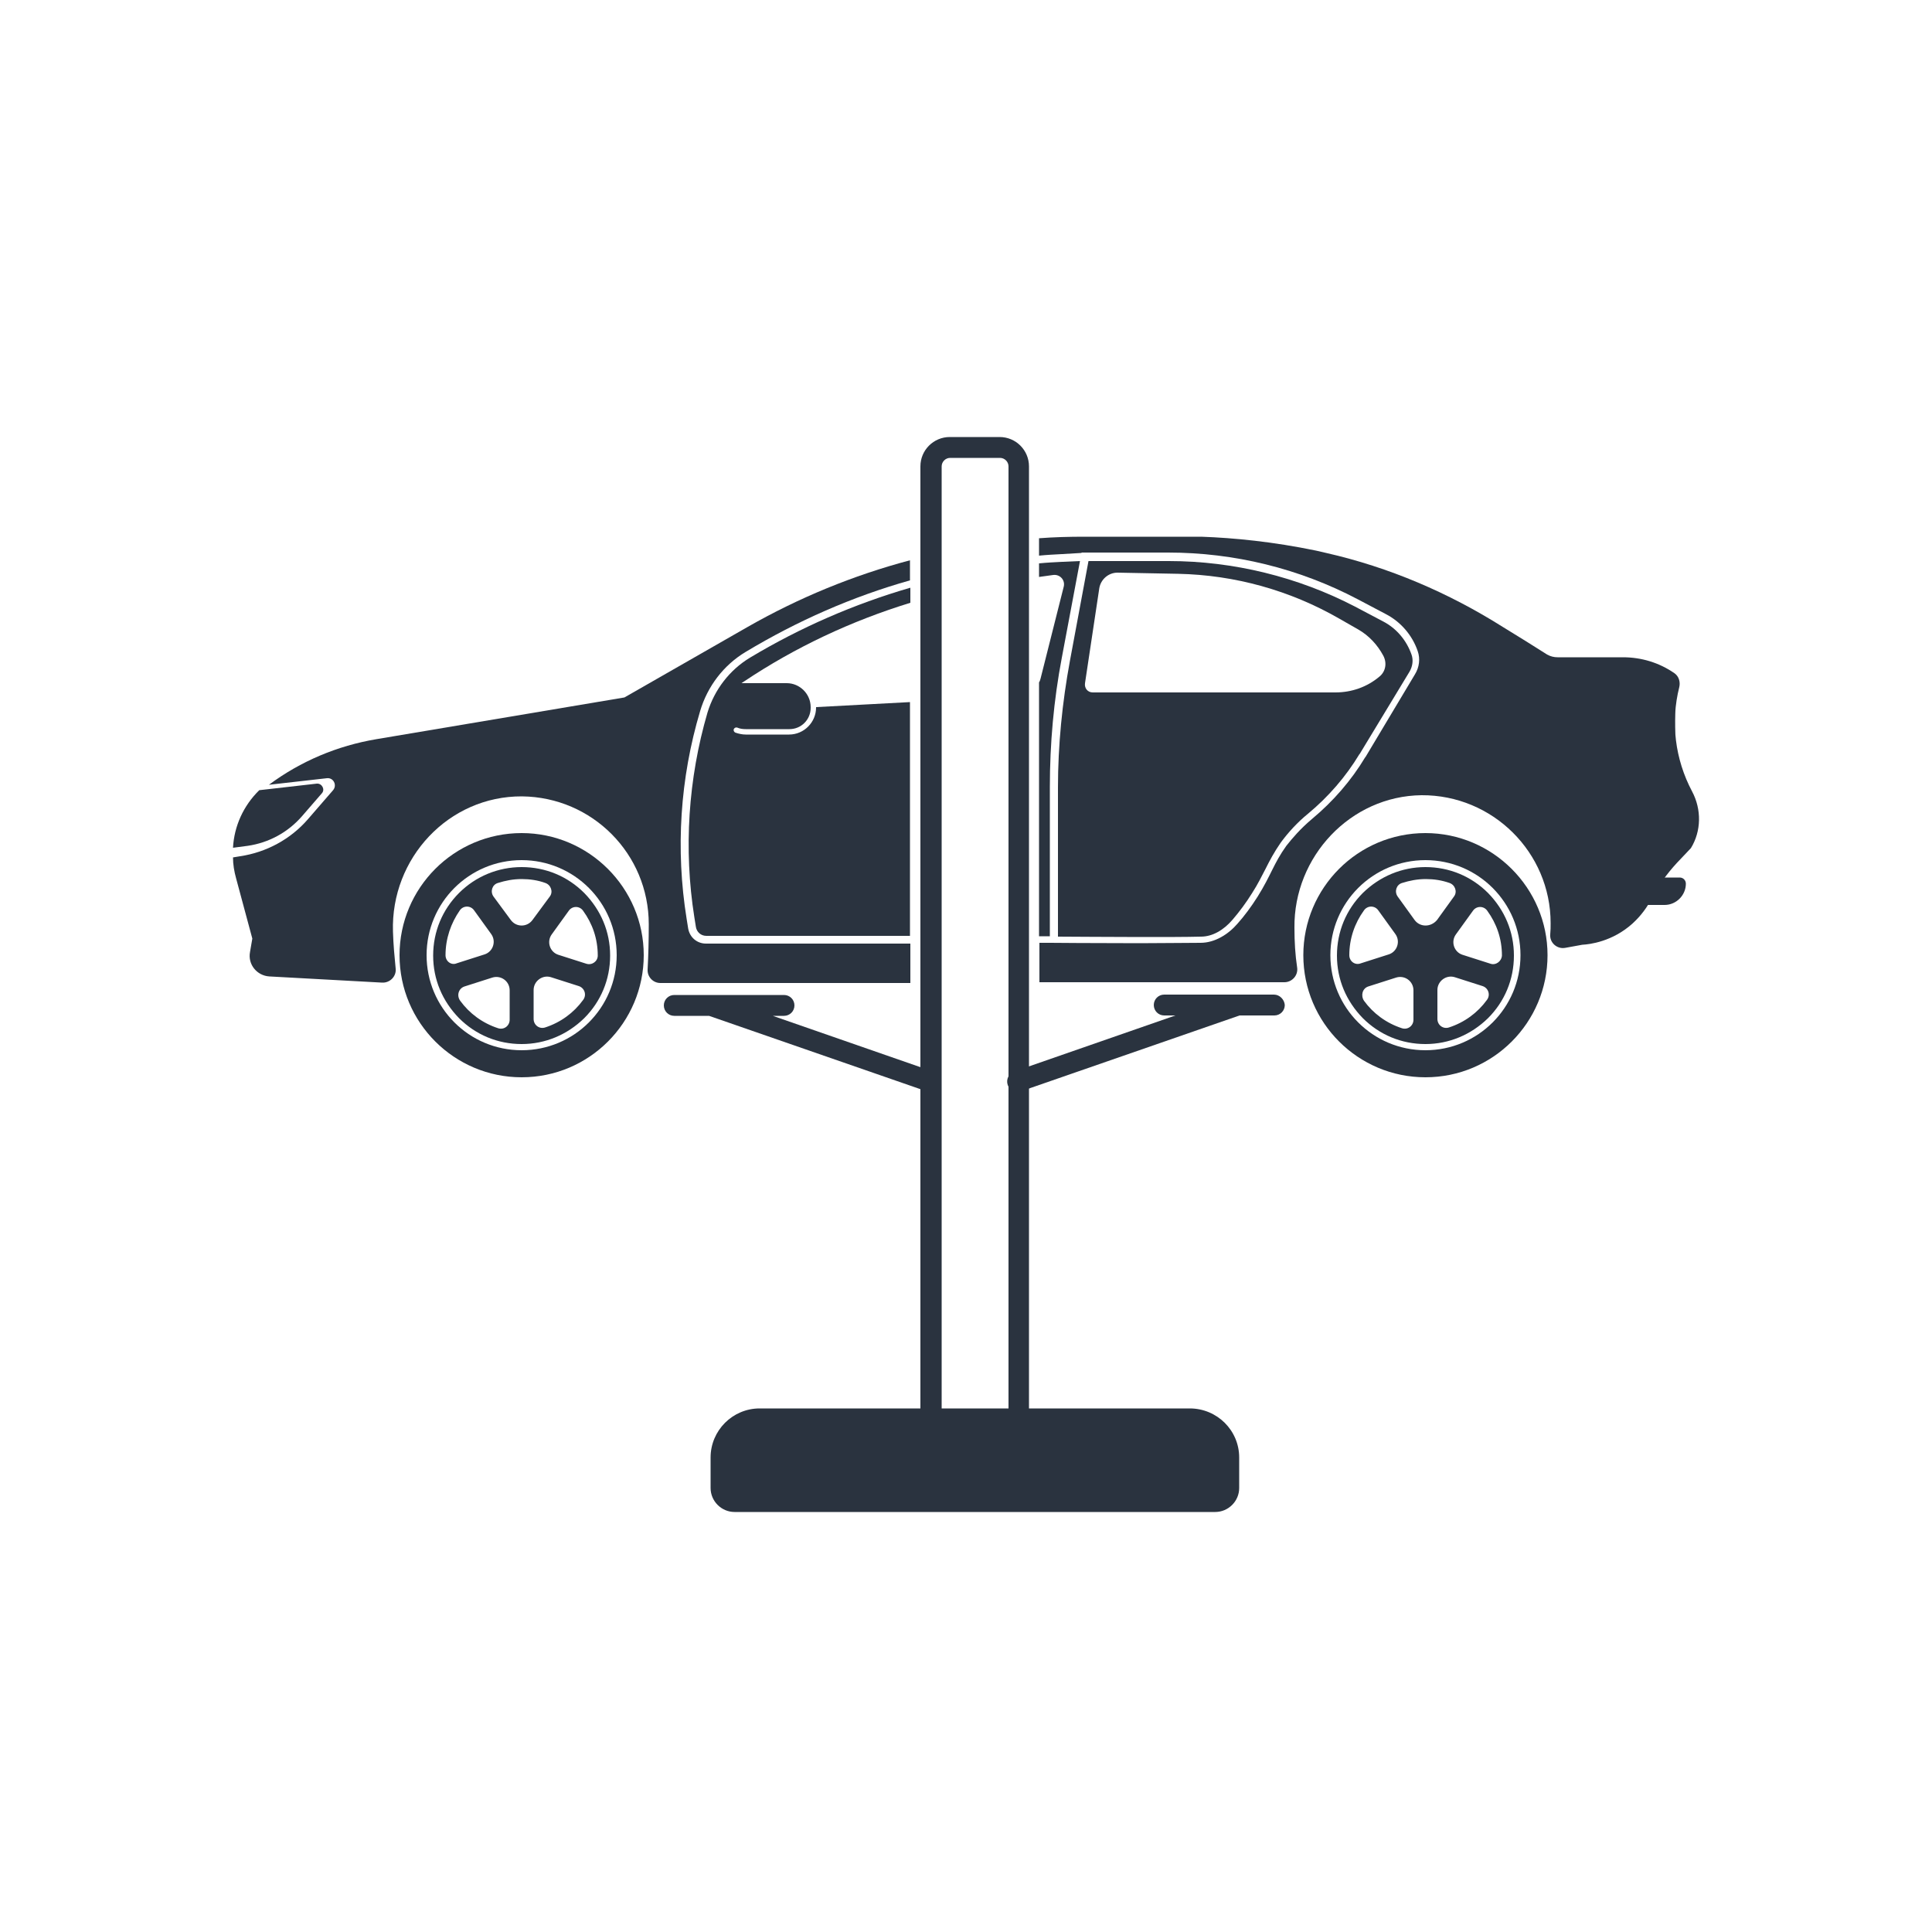 <svg xmlns="http://www.w3.org/2000/svg" xmlns:xlink="http://www.w3.org/1999/xlink" id="Ebene_1" x="0px" y="0px" viewBox="0 0 500 500" style="enable-background:new 0 0 500 500;" xml:space="preserve">
<style type="text/css">
	.st0{fill:#2A333F;}
</style>
<g>
	<path class="st0" d="M431.3,197.1c-2.4,0-4.3-1.9-4.3-4.3v-6.8c0-2.4,1.9-4.3,4.3-4.3c1.2,0,2.2,1,2.2,2.2v11.1   C433.5,196.1,432.5,197.1,431.3,197.1z"></path>
	<path class="st0" d="M430.8,234.2H423c-1.3,0-2-1.4-1.4-2.5l2.6-3.9c0.3-0.5,0.8-0.7,1.4-0.7h9.1c0.9,0,1.6,0.7,1.6,1.6   C436.3,231.7,433.8,234.2,430.8,234.2z"></path>
	<path class="st0" d="M337.3,247.2c0,17.5,14.2,31.6,31.6,31.6c17.5,0,31.6-14.2,31.6-31.6s-14.2-31.6-31.6-31.6   C351.4,215.6,337.3,229.8,337.3,247.2z M344.3,247.2c0-13.6,11-24.6,24.6-24.6c13.6,0,24.6,11,24.6,24.6c0,13.6-11,24.6-24.6,24.6   C355.3,271.8,344.3,260.8,344.3,247.2z"></path>
	<path class="st0" d="M352.7,231.1c-4.3,4.3-6.7,10-6.7,16.2s2.4,11.8,6.7,16.2c4.3,4.3,10,6.7,16.2,6.7c6.1,0,11.8-2.4,16.2-6.7   c4.3-4.3,6.7-10,6.7-16.2s-2.4-11.8-6.7-16.2c-4.3-4.3-10-6.7-16.2-6.7C362.8,224.4,357.1,226.8,352.7,231.1z M385.7,249.4   l-7.2-2.3c-2.2-0.7-3.1-3.4-1.7-5.3l4.4-6.1c0.9-1.3,2.8-1.3,3.7,0c2.4,3.3,3.8,7.2,3.8,11.6c0,0,0,0,0,0   C388.6,248.8,387.1,249.9,385.7,249.4z M372,256.2c0-2.3,2.3-4,4.5-3.3l7.2,2.3c1.5,0.5,2.1,2.3,1.1,3.6c-2.4,3.3-5.8,5.8-9.8,7.1   c-1.5,0.5-3-0.6-3-2.2V256.2z M366.1,238.1l-4.4-6.1c-0.9-1.3-0.3-3.1,1.2-3.5c1.9-0.6,3.9-1,6.1-1c2.1,0,4.1,0.3,6.1,1   c1.5,0.5,2.1,2.3,1.2,3.5l-4.4,6.1C370.3,240,367.5,240,366.1,238.1z M354.1,255.3l7.2-2.3c2.2-0.7,4.5,0.9,4.5,3.3v7.6   c0,1.6-1.5,2.7-3,2.2c-4-1.3-7.4-3.8-9.8-7.1C352.1,257.6,352.6,255.8,354.1,255.3z M349.2,247.2c0-4.3,1.4-8.3,3.8-11.6   c0.9-1.3,2.8-1.3,3.7,0l4.4,6.1c1.4,1.9,0.5,4.6-1.7,5.3l-7.2,2.3C350.7,249.9,349.2,248.8,349.2,247.2   C349.2,247.2,349.2,247.2,349.2,247.2z"></path>
	<path class="st0" d="M364.8,173.8c0.8-1.4,1-3,0.5-4.4c-1.3-3.7-3.9-6.8-7.4-8.6l-7.2-3.8c-14.8-7.7-31.5-11.8-48.2-11.8h-20.8   l-4.8,25.8c-2,10.8-3.1,21.9-3.1,32.8v38.6c3.7,0,12.5,0.1,21.2,0.1c6.7,0,12,0,15.8-0.1c2.9,0,5.8-1.6,8.2-4.4   c1.8-2.1,3.5-4.4,5-6.8c1.6-2.5,2.5-4.4,3.5-6.3c1.1-2.2,2.2-4.3,4-6.9c2-2.7,4.3-5.2,7-7.4c5.3-4.4,9.8-9.6,13.3-15.4l0.1-0.1l0,0   L364.8,173.8z M357,175.1c-3.2,2.7-7.2,4.1-11.4,4.1h-62.8c-1.3,0-2.2-1.1-2-2.4l3.7-24.6c0.4-2.3,2.4-4,4.7-4l15.7,0.3   c14.7,0.3,29,4.3,41.7,11.6l4.9,2.8c2.8,1.6,5,4,6.5,6.8C359,171.6,358.6,173.8,357,175.1z"></path>
	<path class="st0" d="M103.4,247.2c0,17.5,14.2,31.6,31.6,31.6c17.5,0,31.6-14.2,31.6-31.6s-14.2-31.6-31.6-31.6   C117.5,215.6,103.4,229.8,103.4,247.2z M110.4,247.2c0-13.6,11-24.6,24.6-24.6c13.6,0,24.6,11,24.6,24.6c0,13.6-11,24.6-24.6,24.6   C121.4,271.8,110.4,260.8,110.4,247.2z"></path>
	<path class="st0" d="M118.8,231.1c-4.3,4.3-6.7,10-6.7,16.2s2.4,11.8,6.7,16.2c4.3,4.3,10,6.7,16.2,6.7c6.1,0,11.8-2.4,16.2-6.7   c4.3-4.3,6.7-10,6.7-16.2s-2.4-11.8-6.7-16.2c-4.3-4.3-10-6.7-16.2-6.7C128.9,224.4,123.1,226.8,118.8,231.1z M151.7,249.4   l-7.2-2.3c-2.2-0.7-3.1-3.4-1.7-5.3l4.4-6.1c0.9-1.3,2.8-1.3,3.7,0c2.4,3.3,3.8,7.2,3.8,11.6c0,0,0,0,0,0   C154.7,248.8,153.2,249.9,151.7,249.4z M138.1,256.2c0-2.3,2.3-4,4.5-3.3l7.2,2.3c1.5,0.5,2.1,2.3,1.1,3.6   c-2.4,3.3-5.8,5.8-9.8,7.1c-1.5,0.5-3-0.6-3-2.2V256.2z M132.2,238.1l-4.5-6.1c-0.9-1.3-0.3-3.1,1.2-3.5c1.9-0.6,3.9-1,6.1-1   c2.1,0,4.2,0.3,6.1,1c1.5,0.5,2.1,2.3,1.2,3.5l-4.5,6.1C136.4,240,133.6,240,132.2,238.1z M120.2,255.3l7.2-2.3   c2.2-0.7,4.5,0.9,4.5,3.3v7.6c0,1.6-1.5,2.7-3,2.2c-4-1.3-7.4-3.8-9.8-7.1C118.1,257.6,118.7,255.8,120.2,255.3z M115.3,247.2   c0-4.3,1.4-8.3,3.7-11.6c0.9-1.3,2.8-1.3,3.7,0l4.4,6.1c1.4,1.9,0.5,4.6-1.7,5.3l-7.2,2.3C116.8,249.9,115.3,248.8,115.3,247.2   C115.3,247.2,115.3,247.2,115.3,247.2z"></path>
	<path class="st0" d="M83.3,205.3l-5.2,6c-3.6,4.1-8.5,6.8-14,7.6l-3.8,0.5c0.3-5.6,2.7-10.9,6.8-14.9l14.9-1.7   C83.3,202.7,84.2,204.3,83.3,205.3z"></path>
	<path class="st0" d="M307.9,364.5h-41.6V120.7c0-4.2-3.4-7.6-7.6-7.6h-12.9c-4.2,0-7.6,3.4-7.6,7.6v243.8h-41.6   c-7,0-12.7,5.7-12.7,12.7v7.9c0,3.4,2.8,6.2,6.2,6.2h124.4c3.4,0,6.2-2.8,6.2-6.2v-7.9C320.7,370.2,315,364.5,307.9,364.5z    M260.9,364.5h-17.2V120.7c0-1.2,1-2.2,2.2-2.2h12.9c1.2,0,2.2,1,2.2,2.2V364.5z"></path>
	<g>
		<path class="st0" d="M241.7,277.4L200,262.9h2.9c1.5,0,2.7-1.2,2.7-2.7c0-1.5-1.2-2.7-2.7-2.7h-28.4c-1.5,0-2.7,1.2-2.7,2.7    c0,1.5,1.2,2.7,2.7,2.7h9l56.5,19.6c0.3,0.1,0.6,0.2,0.9,0.2c1.1,0,2.2-0.7,2.6-1.8C243.8,279.4,243.1,277.9,241.7,277.4z"></path>
		<path class="st0" d="M329.7,257.4h-28.4c-1.5,0-2.7,1.2-2.7,2.7c0,1.5,1.2,2.7,2.7,2.7h2.9l-41.7,14.5c-1.4,0.5-2.2,2-1.7,3.5    c0.4,1.1,1.4,1.8,2.6,1.8c0.3,0,0.6,0,0.9-0.2l56.5-19.6h9c1.5,0,2.7-1.2,2.7-2.7C332.4,258.7,331.2,257.4,329.7,257.4z"></path>
	</g>
	<g>
		<path class="st0" d="M235.5,242.4v-60.7l-24.3,1.3v0.1c0,3.8-3.1,7-7,7H193c-0.9,0-1.8-0.2-2.7-0.5c-0.4-0.2-0.5-0.6-0.4-0.9    c0.2-0.4,0.6-0.5,0.9-0.4c0.7,0.3,1.4,0.4,2.2,0.4h11.3c3.1,0,5.5-2.5,5.5-5.5v0h0V183c0-3.4-2.8-6.2-6.2-6.2h-11.3    c-0.1,0-0.3,0-0.4,0l0.6-0.4c13.3-8.9,27.8-15.7,43.1-20.4v-3.9c-14.5,4.2-28.5,10.3-41.5,18.1c-5.3,3.2-9.2,8.3-11,14.2    c-5,17.1-6.2,35.4-3.4,53l0.4,2.5c0.2,1.3,1.3,2.3,2.7,2.3H235.5z"></path>
		<path class="st0" d="M269,149.3l3.6-0.5c1.7-0.2,3.1,1.3,2.7,3l-6,23.8c-0.1,0.4-0.2,0.7-0.4,1v65.7h2.8v-38.6    c0-11.2,1-22.5,3.1-33.5l4.7-25l-4.6,0.2c-2,0.1-4,0.2-6,0.4V149.3z"></path>
	</g>
	<g>
		<path class="st0" d="M235.5,244.2h-52.8c-2.3,0-4.2-1.6-4.6-3.9l-0.4-2.5c-2.9-18-1.7-36.4,3.5-53.8c1.9-6.4,6.1-11.9,11.8-15.3    c13.3-8,27.6-14.3,42.5-18.5V145c-14.7,3.9-28.8,9.7-42.1,17.3l-31.8,18.2l-64.2,10.8c-10.1,1.7-19.6,5.7-27.8,11.8l15-1.7    c1.7-0.2,2.7,1.8,1.6,3.1l-6.5,7.5c-4.5,5.2-10.8,8.6-17.6,9.6l-1.8,0.3c0,1.8,0.3,3.6,0.8,5.4l4.2,15.6l-0.6,3.5    c-0.6,3.2,1.8,6.1,5,6.3l29.2,1.6c2,0.1,3.7-1.6,3.5-3.6c-0.3-3.1-0.6-6.2-0.7-9.6c-0.6-19,14.4-35.1,33.4-35    c18.2,0.2,32.8,14.9,32.8,33.1c0,4.2-0.1,7.9-0.3,11.7c-0.1,1.9,1.4,3.5,3.3,3.5h64.7V244.2z"></path>
		<path class="st0" d="M437.9,204.8c-4.4-8.3-5.6-17.9-3.3-27c0.3-1.3-0.1-2.8-1.3-3.6c-3.9-2.7-8.5-4.1-13.3-4.1h-16.9    c-0.9,0-1.8-0.2-2.7-0.7c-3.8-2.4-7.6-4.8-11.4-7.1c-14.1-8.9-29.5-15.5-45.8-19.2c-0.9-0.2-1.7-0.4-2.6-0.6    c-11.1-2.3-21.2-3.3-29.7-3.6h-30.3c-3.9,0-7.8,0.1-11.7,0.4v4.5c2-0.2,4-0.3,5.9-0.4l5.1-0.3l0-0.1h22.4    c17.1,0,33.9,4.1,49.1,12.1l7.2,3.8c3.9,2,6.9,5.5,8.3,9.6c0.7,2,0.4,4.2-0.7,6l-12.8,21.4c0,0-0.1,0.1-0.1,0.1    c-3.6,6-8.3,11.4-13.7,15.9c-3.1,2.6-5.2,5.1-6.7,7c-3.3,4.6-3.9,7.5-7.4,13.1c-1.7,2.7-3.5,5.1-5.2,7c-2.4,2.8-5.9,5-9.6,5    c-4.3,0-10.1,0.1-15.8,0.1c-11.5,0-23.1-0.1-23.1-0.1H269v10.2h63.4c2,0,3.6-1.8,3.3-3.8c-0.5-3.3-0.7-6.7-0.7-10.3    c-0.2-18.4,14.5-34.1,32.9-34.3c18.4-0.1,33.4,14.8,33.4,33.1c0,1,0,1.9-0.1,2.9c-0.2,2.2,1.8,3.9,3.9,3.5l4.4-0.8    c1.9-0.1,7.8-0.8,13-5.5c2.3-2.1,3.8-4.3,4.8-6.2c1.8-3.5,4.1-6.7,6.7-9.5c1.2-1.3,2.4-2.5,3.6-3.8    C440.3,215.1,440.4,209.5,437.9,204.8z"></path>
	</g>
</g>
</svg>